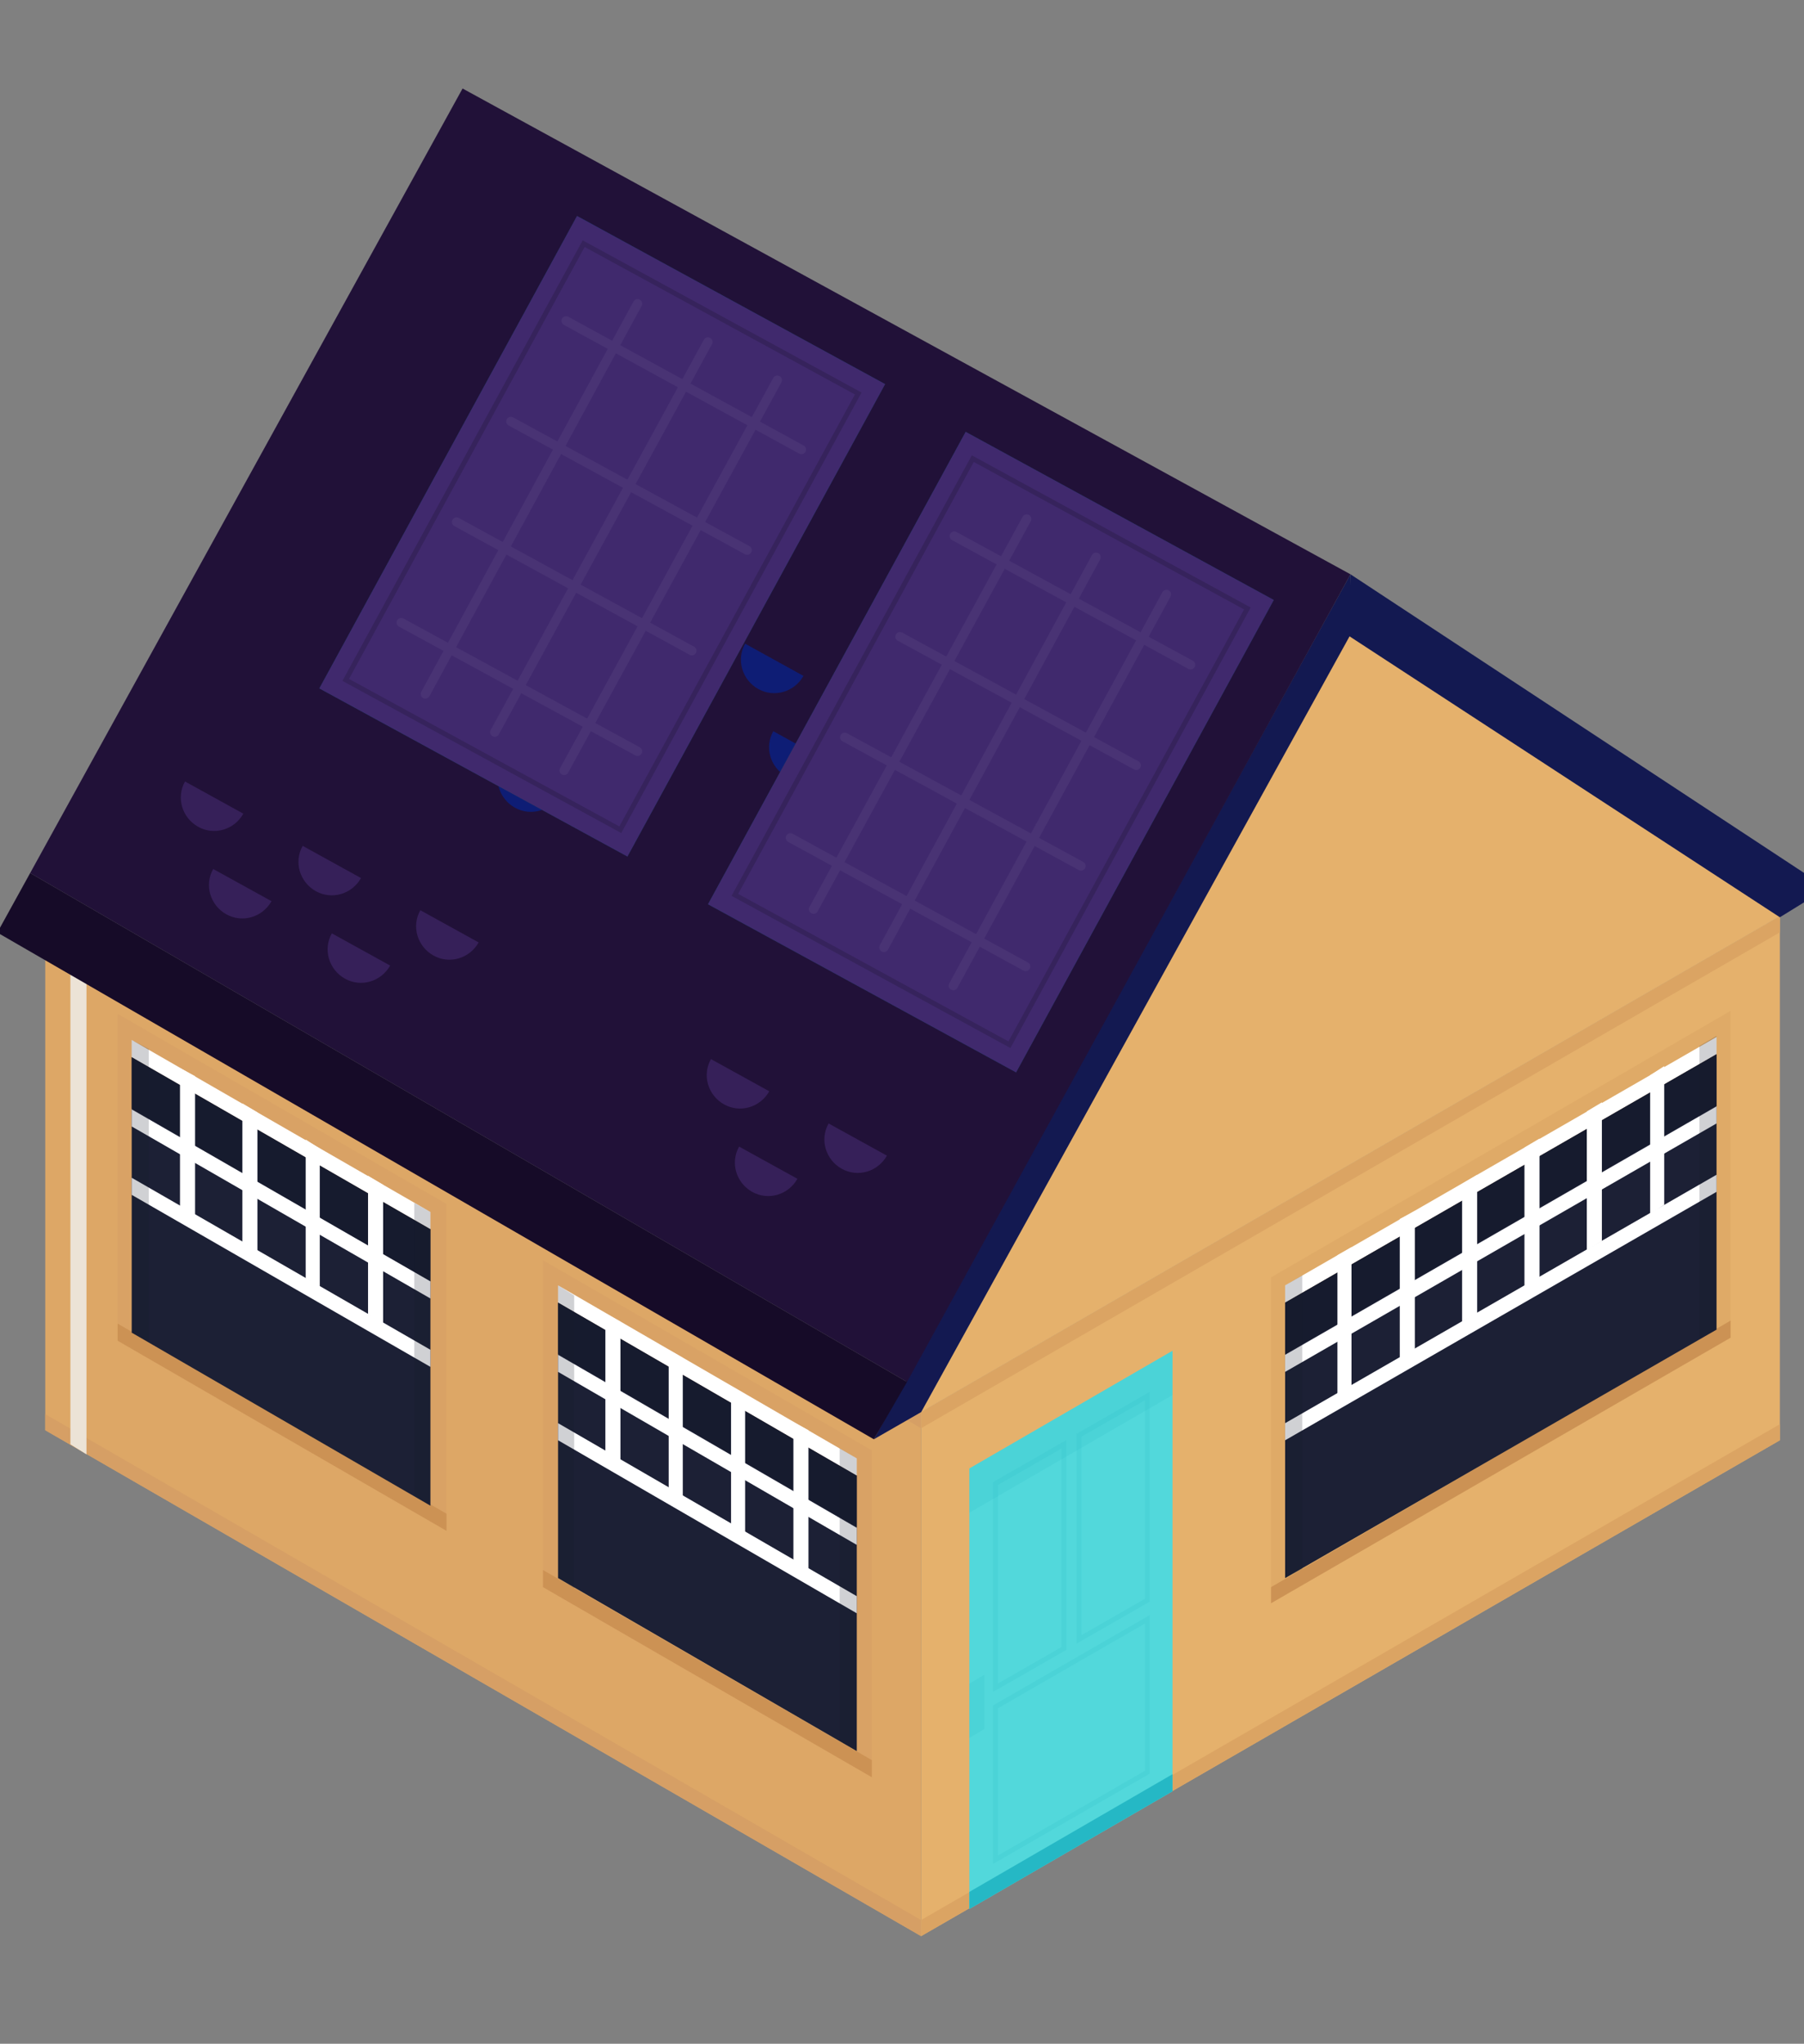<?xml version="1.0" encoding="utf-8"?>
<!-- Generator: Adobe Illustrator 26.3.1, SVG Export Plug-In . SVG Version: 6.00 Build 0)  -->
<svg version="1.1" id="Laag_1" xmlns="http://www.w3.org/2000/svg" xmlns:xlink="http://www.w3.org/1999/xlink" x="0px" y="0px"
	 viewBox="0 0 179.4 203.2" style="enable-background:new 0 0 179.4 203.2;" xml:space="preserve">
<rect x="0" y="0" width="179.4" height="203.2" fill="#808080" stroke="none"/>
<style type="text/css">
	.st0{fill:#DDA766;}
	.st1{fill:#D69F65;}
	.st2{opacity:0.5;fill:#D69F65;}
	.st3{fill:#CC9254;}
	.st4{fill:#1C2035;}
	.st5{opacity:0.7;fill:#15192B;}
	.st6{fill:#FFFFFF;}
	.st7{opacity:0.2;fill:#15192B;}
	.st8{fill:#ECE3D6;}
	.st9{fill:#E5B16C;}
	.st10{fill:#DBA463;}
	.st11{fill:#52D8DB;}
	.st12{opacity:0.15;fill:#25B8C5;}
	.st13{opacity:0.15;fill:none;stroke:#25B8C5;stroke-width:0.485;stroke-miterlimit:10;}
	.st14{fill:#25B8C5;}
	.st15{opacity:0.5;fill:#DBA463;}
	.st16{fill:#131951;}
	.st17{fill:#211138;}
	.st18{fill:#160B28;}
	.st19{fill:#0E1D75;}
	.st20{fill:#362059;}
	.st21{fill:#003D58;}
	.st22{fill:#40296D;}
	.st23{opacity:0.2;fill:none;stroke:#120D1C;stroke-width:0.485;stroke-miterlimit:10;}
	.st24{opacity:5.000000e-02;}
	.st25{fill:none;stroke:#FFFFFF;stroke-width:0.922;stroke-linecap:round;stroke-miterlimit:10;}
</style>
<g>
	<g>
		<g>
			<polygon class="st0" points="91.6,140.4 4.5,90.1 4.5,142.2 91.6,192.5 			"/>
			<polygon class="st1" points="91.6,190.9 4.5,140.6 4.5,142.2 91.6,192.5 			"/>
			<polygon class="st1" points="91.6,140.4 4.5,90.1 4.5,91.7 91.6,142 			"/>
			<g>
				<polygon class="st2" points="54,157.8 86.7,176.7 86.7,144.2 54,125.3 				"/>
				<polygon class="st3" points="86.7,175 54,156.1 54,157.8 86.7,176.7 				"/>
				<polygon class="st4" points="55.5,156.9 55.5,129.5 85.2,146.7 85.2,174.1 				"/>
				<polygon class="st5" points="55.5,134.6 55.5,129.5 85.2,146.7 85.2,151.8 				"/>
				<g>
					<polygon class="st6" points="85.2,145 55.5,127.8 55.5,129.5 85.2,146.7 					"/>
				</g>
				<g>
					<polygon class="st6" points="85.2,158.7 55.5,141.5 55.5,143.2 85.2,160.4 					"/>
				</g>
				<g>
					<polygon class="st6" points="85.2,151.9 55.5,134.7 55.5,136.4 85.2,153.6 					"/>
				</g>
				<g>
					<polygon class="st6" points="61.7,145.2 61.7,131.4 60.2,130.6 60.2,144.4 					"/>
				</g>
				<g>
					<polygon class="st6" points="67.9,148.8 67.9,135 66.5,134.2 66.5,148 					"/>
				</g>
				<g>
					<polygon class="st6" points="74.1,152.4 74.1,138.6 72.7,137.8 72.7,151.6 					"/>
				</g>
				<g>
					<polygon class="st6" points="80.4,156 80.4,142.2 78.9,141.4 78.9,155.2 					"/>
				</g>
				<polygon class="st7" points="57.1,157.9 55.5,156.9 55.5,127.8 57.1,128.8 				"/>
				<polygon class="st7" points="85.2,174.1 83.5,173.1 83.5,144 85.2,145 				"/>
			</g>
			<g>
				<polygon class="st2" points="11.7,133.3 44.4,152.2 44.4,119.7 11.7,100.8 				"/>
				<polygon class="st3" points="44.4,150.5 11.7,131.6 11.7,133.3 44.4,152.2 				"/>
				<polygon class="st4" points="13.1,132.5 13.1,105.1 42.8,122.2 42.8,149.7 				"/>
				<polygon class="st5" points="13.1,110.2 13.1,105.1 42.8,122.2 42.8,127.4 				"/>
				<g>
					<polygon class="st6" points="42.8,120.5 13.1,103.4 13.1,105.1 42.8,122.2 					"/>
				</g>
				<g>
					<polygon class="st6" points="42.8,134.2 13.1,117.1 13.1,118.8 42.8,135.9 					"/>
				</g>
				<g>
					<polygon class="st6" points="42.8,127.4 13.1,110.3 13.1,112 42.8,129.1 					"/>
				</g>
				<g>
					<polygon class="st6" points="19.4,120.8 19.4,107 17.9,106.2 17.9,120 					"/>
				</g>
				<g>
					<polygon class="st6" points="25.6,124.4 25.6,110.6 24.1,109.7 24.1,123.5 					"/>
				</g>
				<g>
					<polygon class="st6" points="31.8,128 31.8,114.2 30.4,113.3 30.4,127.1 					"/>
				</g>
				<g>
					<polygon class="st6" points="38.1,131.6 38.1,117.8 36.6,116.9 36.6,130.7 					"/>
				</g>
				<polygon class="st7" points="14.8,133.4 13.1,132.5 13.1,103.4 14.8,104.3 				"/>
				<polygon class="st7" points="42.8,149.7 41.2,148.7 41.2,119.6 42.8,120.5 				"/>
			</g>
		</g>
		<polygon class="st8" points="8.6,144.6 7,143.6 7,91.5 8.6,92.5 		"/>
	</g>
	<g>
		<polygon class="st9" points="177,91.1 91.6,140.4 91.6,192.5 177,143.2 		"/>
		<polygon class="st10" points="177,141.6 91.6,190.9 91.6,192.5 177,143.2 		"/>
		<polygon class="st10" points="177,91.1 91.6,140.4 91.6,142 177,92.7 		"/>
		<polygon class="st11" points="116.6,134.3 96.4,146 96.4,189.8 116.6,178.1 		"/>
		<polygon class="st12" points="116.6,138.7 96.4,150.4 96.4,146 116.6,134.3 		"/>
		<polygon class="st12" points="96.4,172.8 96.4,167.4 97.9,166.5 97.9,171.9 		"/>
		<polygon class="st13" points="105.8,163.9 99,167.8 99,147.5 105.8,143.6 		"/>
		<polygon class="st13" points="114.1,159.1 107.3,163 107.3,142.7 114.1,138.8 		"/>
		<polygon class="st13" points="114.1,176.2 99,184.9 99,169.7 114.1,161 		"/>
		<polygon class="st14" points="116.6,176.4 96.4,188.1 96.4,189.8 116.6,178.1 		"/>
		<polygon class="st9" points="177,91.1 134.3,63 91.6,140.4 		"/>
		<g>
			<polygon class="st15" points="126.4,159.4 172.1,133 172.1,100.5 126.4,127 			"/>
			<polygon class="st3" points="172.1,131.3 126.4,157.8 126.4,159.4 172.1,133 			"/>
			<polygon class="st4" points="127.8,156.9 127.8,129.5 170.7,104.8 170.7,132.2 			"/>
			<polygon class="st5" points="127.8,134.6 127.8,129.5 170.7,104.8 170.7,109.9 			"/>
			<g>
				<polygon class="st6" points="170.7,103.1 127.8,127.8 127.8,129.5 170.7,104.8 				"/>
			</g>
			<g>
				<polygon class="st6" points="170.7,116.8 127.8,141.5 127.8,143.2 170.7,118.5 				"/>
			</g>
			<g>
				<polygon class="st6" points="170.7,110 127.8,134.7 127.8,136.4 170.7,111.7 				"/>
			</g>
			<g>
				<polygon class="st6" points="134.4,137.8 134.4,124 133,124.8 133,138.6 				"/>
			</g>
			<g>
				<polygon class="st6" points="140.7,134.2 140.7,120.4 139.2,121.2 139.2,135 				"/>
			</g>
			<g>
				<polygon class="st6" points="146.9,130.6 146.9,116.8 145.4,117.7 145.4,131.4 				"/>
			</g>
			<g>
				<polygon class="st6" points="153.1,127 153.1,113.2 151.6,114.1 151.6,127.9 				"/>
			</g>
			<g>
				<polygon class="st6" points="159.3,123.4 159.3,109.6 157.8,110.5 157.8,124.3 				"/>
			</g>
			<g>
				<polygon class="st6" points="165.5,119.8 165.5,106 164.1,106.9 164.1,120.7 				"/>
			</g>
			<polygon class="st7" points="129.5,156 127.8,156.9 127.8,127.8 129.5,126.8 			"/>
			<polygon class="st7" points="170.7,132.2 169,133.1 169,104 170.7,103 			"/>
		</g>
		<polygon class="st16" points="91.6,140.4 86.9,143.1 134.3,57.1 134.3,63.1 		"/>
		<polygon class="st16" points="177,91.2 181.7,88.3 134.3,57.1 134.1,63.2 		"/>
	</g>
	<polygon class="st17" points="134.3,57.1 90.2,137.4 3,86.8 46,8.8 	"/>
	<polygon class="st18" points="90.2,137.4 86.9,143.1 -0.3,92.7 -0.2,92.6 3,86.8 	"/>
	<g>
		<path class="st19" d="M63.6,24.9c-0.9,1.6-2.9,2.2-4.5,1.3c-1.6-0.9-2.2-2.9-1.3-4.5L63.6,24.9z"/>
		<path class="st19" d="M66.5,33.6c-0.9,1.6-2.9,2.2-4.5,1.3c-1.6-0.9-2.2-2.9-1.3-4.5L66.5,33.6z"/>
		<path class="st19" d="M75.3,31.3c-0.9,1.6-2.9,2.2-4.5,1.3c-1.6-0.9-2.2-2.9-1.3-4.5L75.3,31.3z"/>
	</g>
	<g>
		<path class="st19" d="M108.5,56.5c-0.9,1.6-2.9,2.2-4.5,1.3s-2.2-2.9-1.3-4.5L108.5,56.5z"/>
		<path class="st19" d="M111.4,65.2c-0.9,1.6-2.9,2.2-4.5,1.3c-1.6-0.9-2.2-2.9-1.3-4.5L111.4,65.2z"/>
		<path class="st19" d="M120.3,62.9c-0.9,1.6-2.9,2.2-4.5,1.3c-1.6-0.9-2.2-2.9-1.3-4.5L120.3,62.9z"/>
	</g>
	<g>
		<path class="st19" d="M79.9,67.2c-0.9,1.6-2.9,2.2-4.5,1.3c-1.6-0.9-2.2-2.9-1.3-4.5L79.9,67.2z"/>
		<path class="st19" d="M82.7,75.9c-0.9,1.6-2.9,2.2-4.5,1.3c-1.6-0.9-2.2-2.9-1.3-4.5L82.7,75.9z"/>
		<path class="st19" d="M91.6,73.5c-0.9,1.6-2.9,2.2-4.5,1.3c-1.6-0.9-2.2-2.9-1.3-4.5L91.6,73.5z"/>
		<path class="st19" d="M94.5,82.3c-0.9,1.6-2.9,2.2-4.5,1.3c-1.6-0.9-2.2-2.9-1.3-4.5L94.5,82.3z"/>
		<path class="st19" d="M103.3,79.9c-0.9,1.6-2.9,2.2-4.5,1.3c-1.6-0.9-2.2-2.9-1.3-4.5L103.3,79.9z"/>
	</g>
	<g>
		<path class="st19" d="M52.8,70.3c-0.9,1.6-2.9,2.2-4.5,1.3c-1.6-0.9-2.2-2.9-1.3-4.5L52.8,70.3z"/>
		<path class="st19" d="M55.7,79c-0.9,1.6-2.9,2.2-4.5,1.3c-1.6-0.9-2.2-2.9-1.3-4.5L55.7,79z"/>
		<path class="st19" d="M64.5,76.7c-0.9,1.6-2.9,2.2-4.5,1.3c-1.6-0.9-2.2-2.9-1.3-4.5L64.5,76.7z"/>
	</g>
	<g>
		<path class="st20" d="M76.5,108.5c-0.9,1.6-2.9,2.2-4.5,1.3c-1.6-0.9-2.2-2.9-1.3-4.5L76.5,108.5z"/>
		<path class="st20" d="M79.3,117.2c-0.9,1.6-2.9,2.2-4.5,1.3s-2.2-2.9-1.3-4.5L79.3,117.2z"/>
		<path class="st20" d="M88.2,114.9c-0.9,1.6-2.9,2.2-4.5,1.3c-1.6-0.9-2.2-2.9-1.3-4.5L88.2,114.9z"/>
	</g>
	<g>
		<path class="st20" d="M24.2,80.9c-0.9,1.6-2.9,2.2-4.5,1.3c-1.6-0.9-2.2-2.9-1.3-4.5L24.2,80.9z"/>
		<path class="st20" d="M27,89.6c-0.9,1.6-2.9,2.2-4.5,1.3c-1.6-0.9-2.2-2.9-1.3-4.5L27,89.6z"/>
		<path class="st20" d="M35.9,87.3c-0.9,1.6-2.9,2.2-4.5,1.3s-2.2-2.9-1.3-4.5L35.9,87.3z"/>
		<path class="st20" d="M38.8,96c-0.9,1.6-2.9,2.2-4.5,1.3c-1.6-0.9-2.2-2.9-1.3-4.5L38.8,96z"/>
		<path class="st20" d="M47.6,93.7c-0.9,1.6-2.9,2.2-4.5,1.3c-1.6-0.9-2.2-2.9-1.3-4.5L47.6,93.7z"/>
	</g>
	<g>
		
			<rect x="33.1" y="35.9" transform="matrix(0.479 -0.878 0.878 0.479 -15.621 80.311)" class="st21" width="53.5" height="34.9"/>
		
			<rect x="33.1" y="35.9" transform="matrix(0.479 -0.878 0.878 0.479 -15.621 80.311)" class="st22" width="53.5" height="34.9"/>
		
			<rect x="35.1" y="37.8" transform="matrix(0.479 -0.878 0.878 0.479 -15.621 80.311)" class="st23" width="49.4" height="31.1"/>
		<g class="st24">
			<g>
				<g>
					<line class="st25" x1="56.3" y1="31.9" x2="79.7" y2="44.7"/>
					<line class="st25" x1="50.8" y1="41.9" x2="74.3" y2="54.7"/>
					<line class="st25" x1="45.4" y1="51.9" x2="68.8" y2="64.7"/>
					<line class="st25" x1="39.9" y1="61.9" x2="63.4" y2="74.7"/>
				</g>
				<g>
					<line class="st25" x1="42.3" y1="69" x2="63.4" y2="30.2"/>
					<line class="st25" x1="49.2" y1="72.8" x2="70.4" y2="34"/>
					<line class="st25" x1="56.1" y1="76.6" x2="77.3" y2="37.8"/>
				</g>
			</g>
		</g>
	</g>
	<g>
		
			<rect x="71.7" y="57.3" transform="matrix(0.479 -0.878 0.878 0.479 -14.249 125.413)" class="st21" width="53.5" height="34.9"/>
		
			<rect x="71.7" y="57.3" transform="matrix(0.479 -0.878 0.878 0.479 -14.249 125.413)" class="st22" width="53.5" height="34.9"/>
		
			<rect x="73.8" y="59.2" transform="matrix(0.479 -0.878 0.878 0.479 -14.249 125.413)" class="st23" width="49.4" height="31.1"/>
		<g class="st24">
			<g>
				<g>
					<line class="st25" x1="94.9" y1="53.3" x2="118.4" y2="66.1"/>
					<line class="st25" x1="89.5" y1="63.3" x2="113" y2="76.1"/>
					<line class="st25" x1="84" y1="73.3" x2="107.5" y2="86.1"/>
					<line class="st25" x1="78.6" y1="83.3" x2="102" y2="96.1"/>
				</g>
				<g>
					<line class="st25" x1="80.9" y1="90.4" x2="102.1" y2="51.6"/>
					<line class="st25" x1="87.9" y1="94.2" x2="109" y2="55.4"/>
					<line class="st25" x1="94.8" y1="98" x2="116" y2="59.1"/>
				</g>
			</g>
		</g>
	</g>
</g>
</svg>
